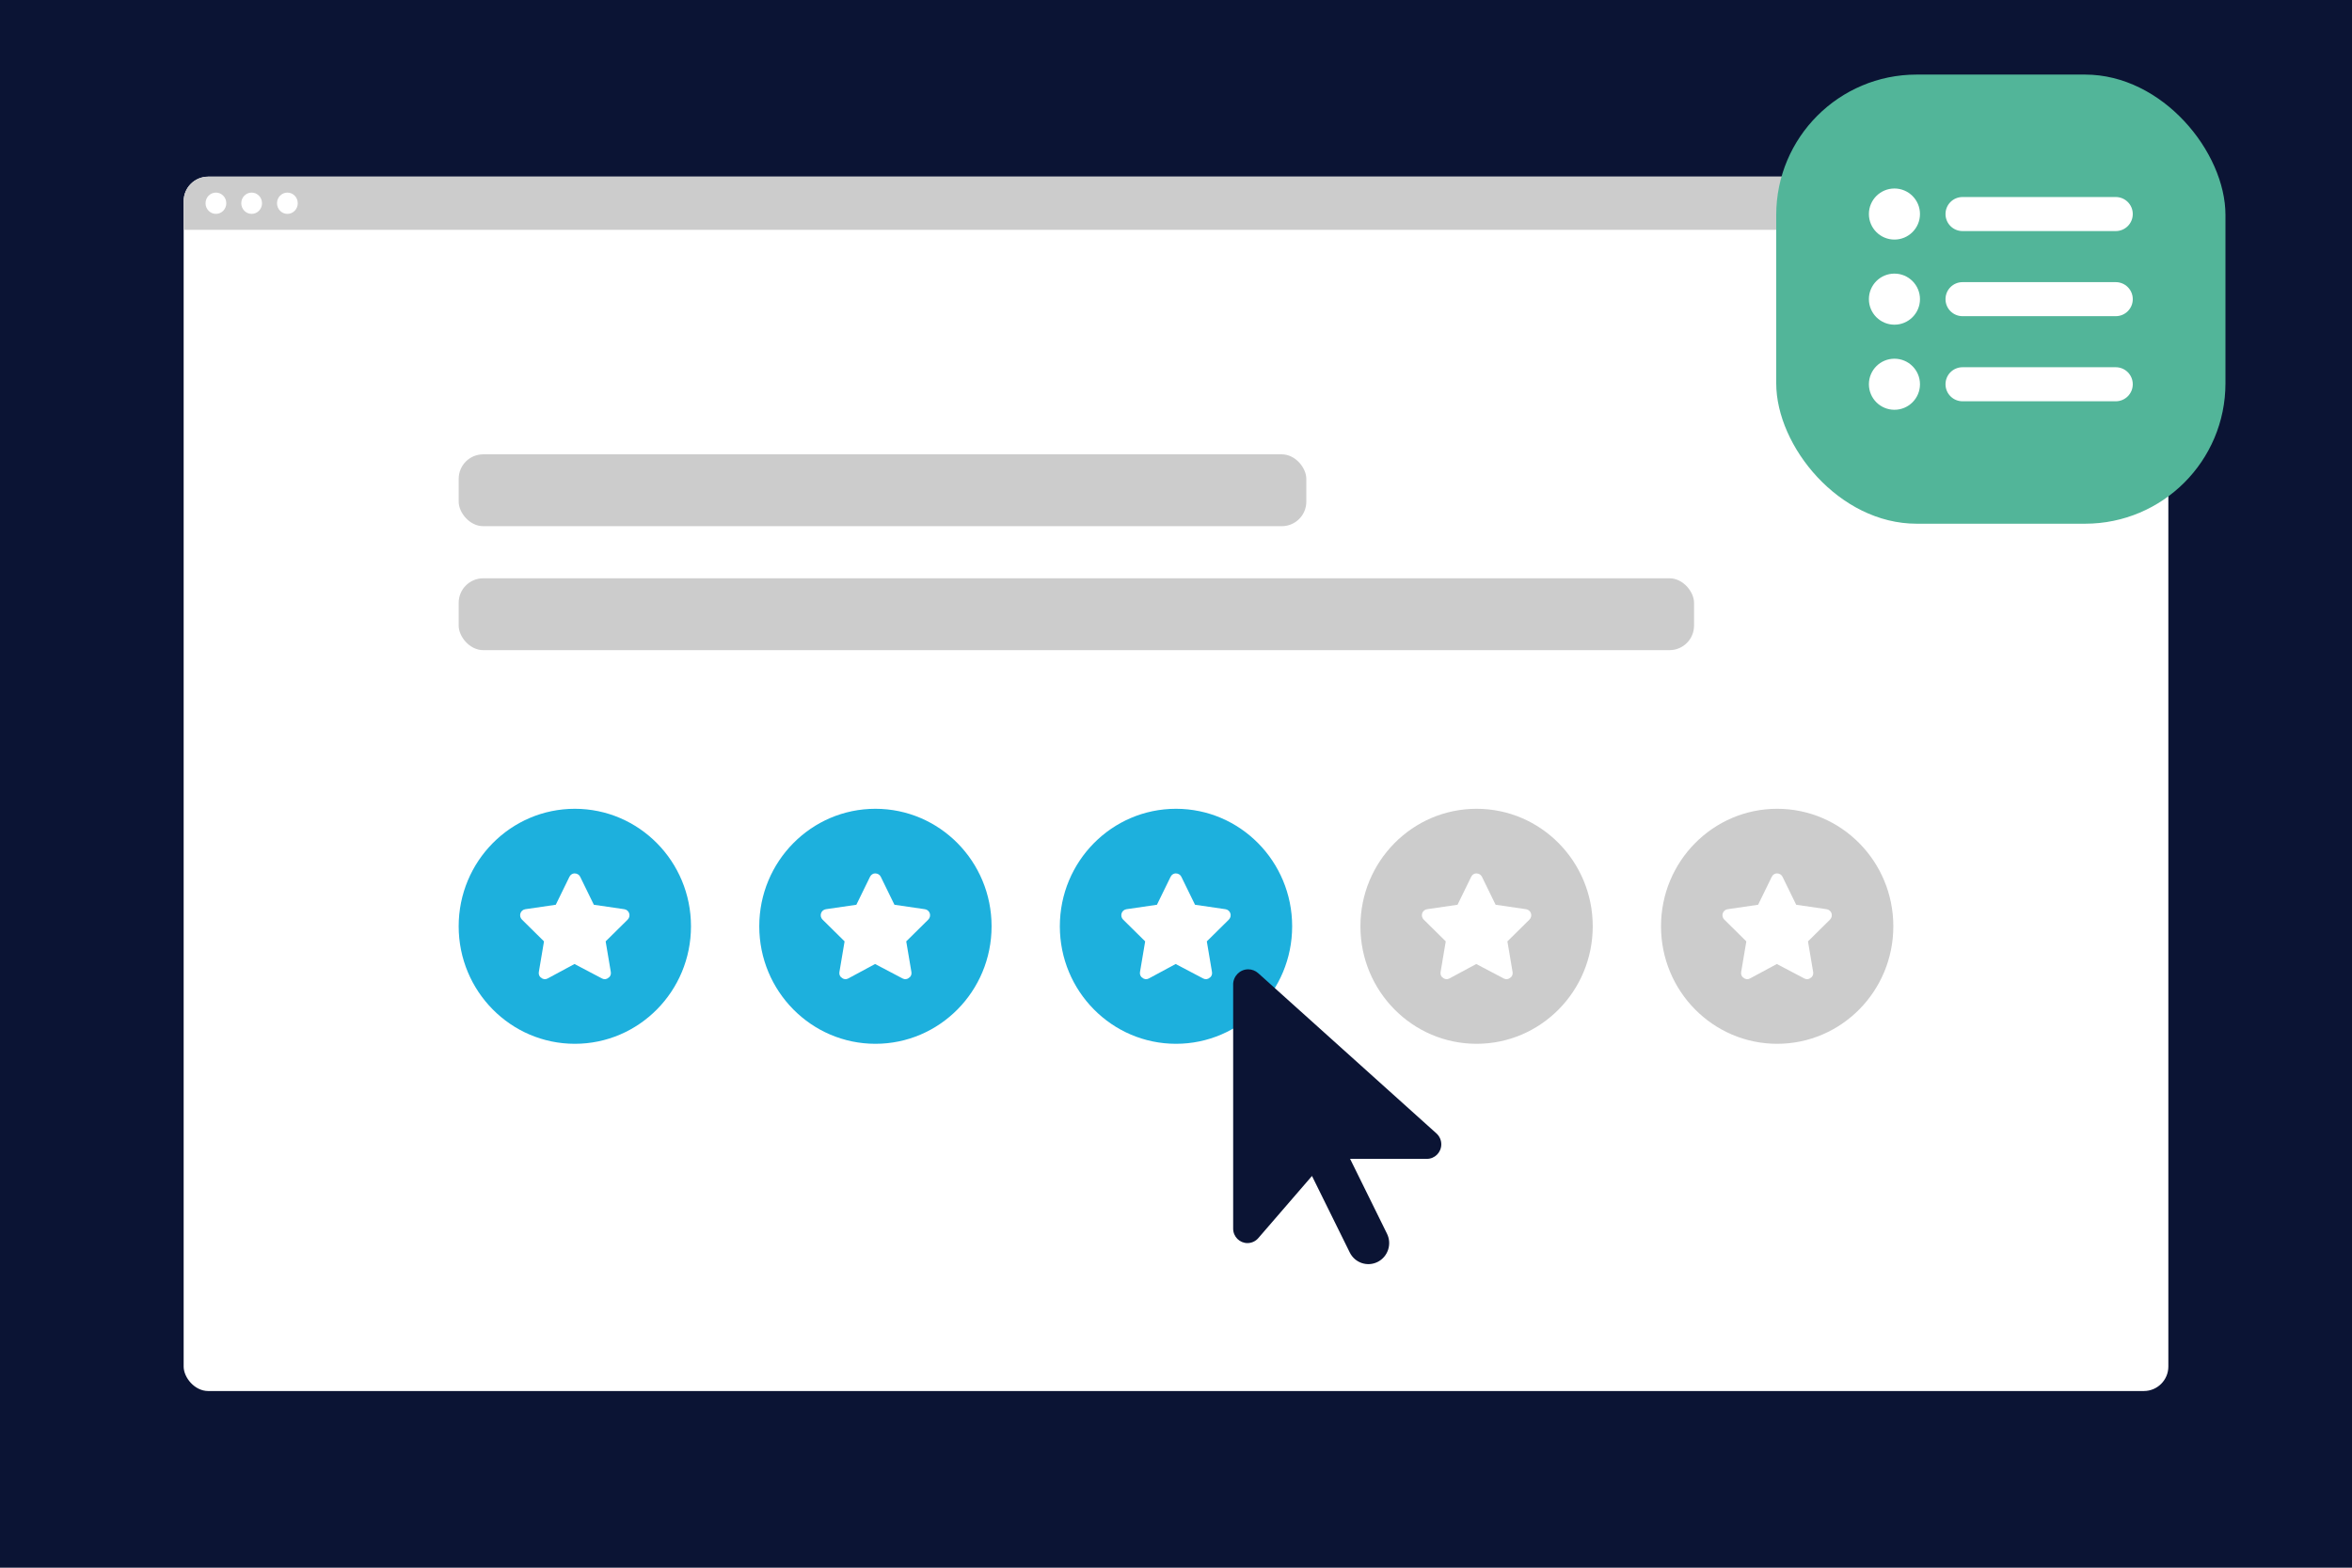 <?xml version="1.0" encoding="UTF-8"?>
<svg xmlns="http://www.w3.org/2000/svg" viewBox="0 0 1920 1280">
  <defs>
    <style>
      .cls-1 {
        fill: #ccc;
      }

      .cls-2 {
        fill: #fff;
      }

      .cls-3 {
        fill: #52b599;
      }

      .cls-4 {
        fill: #1db0dd;
      }

      .cls-5 {
        fill: #0b1434;
      }
    </style>
  </defs>
  <g id="background">
    <rect class="cls-5" width="1920" height="1280"></rect>
  </g>
  <g id="Ebene_1">
    <g>
      <rect class="cls-2" x="149.92" y="144.25" width="1620.16" height="991.5" rx="20" ry="20"></rect>
      <path class="cls-1" d="M169.92,144.25h1580.16c11.04,0,20,8.96,20,20v23.39H149.92v-23.39c0-11.04,8.96-20,20-20Z"></path>
      <g>
        <ellipse class="cls-2" cx="176.26" cy="165.94" rx="8.47" ry="8.69"></ellipse>
        <ellipse class="cls-2" cx="205.43" cy="165.94" rx="8.47" ry="8.69"></ellipse>
        <ellipse class="cls-2" cx="234.6" cy="165.94" rx="8.47" ry="8.69"></ellipse>
      </g>
    </g>
    <g>
      <rect class="cls-1" x="374.44" y="370.96" width="691.94" height="58.66" rx="20" ry="20"></rect>
      <rect class="cls-1" x="374.44" y="472.17" width="1008.45" height="58.66" rx="20" ry="20"></rect>
      <g>
        <ellipse class="cls-4" cx="469.25" cy="756.31" rx="94.82" ry="95.94"></ellipse>
        <path class="cls-2" d="M512.41,750.84l-18,17.78,4.23,25.08c.31,1.87-.43,3.76-1.97,4.61-1.51,1.39-3.5,1.51-5.16.64l-22.54-11.85-21.99,11.85c-1.66.87-3.65.75-5.16-.64-1.54-.85-2.28-2.74-1.97-4.61l4.23-25.08-18-17.78c-1.35-1.3-1.82-3.3-1.25-5.1.58-1.8,2.11-3.1,3.99-3.38l24.87-3.64,11.16-22.84c.79-1.68,2.52-2.76,4.11-2.76,2.14,0,3.87,1.08,4.66,2.76l11.16,22.84,24.87,3.64c1.89.28,3.41,1.58,3.99,3.38.57,1.8.1,3.8-1.25,5.1Z"></path>
        <ellipse class="cls-4" cx="714.63" cy="756.31" rx="94.82" ry="95.94"></ellipse>
        <path class="cls-2" d="M757.79,750.84l-18,17.78,4.23,25.08c.31,1.87-.43,3.76-1.97,4.61-1.51,1.39-3.5,1.51-5.16.64l-22.54-11.85-21.99,11.85c-1.66.87-3.65.75-5.16-.64-1.54-.85-2.28-2.74-1.97-4.61l4.23-25.08-18-17.78c-1.35-1.3-1.82-3.3-1.25-5.1.58-1.8,2.11-3.1,3.99-3.38l24.87-3.64,11.16-22.84c.79-1.68,2.52-2.76,4.11-2.76,2.14,0,3.87,1.08,4.66,2.76l11.16,22.84,24.87,3.64c1.89.28,3.41,1.58,3.99,3.38.57,1.8.1,3.8-1.25,5.1Z"></path>
        <ellipse class="cls-4" cx="960" cy="756.31" rx="94.82" ry="95.94"></ellipse>
        <path class="cls-2" d="M1003.16,750.84l-18,17.78,4.23,25.08c.31,1.87-.43,3.76-1.97,4.61-1.51,1.39-3.5,1.51-5.16.64l-22.54-11.85-21.99,11.85c-1.66.87-3.65.75-5.16-.64-1.54-.85-2.28-2.74-1.97-4.61l4.23-25.08-18-17.78c-1.35-1.3-1.82-3.3-1.25-5.1.58-1.8,2.11-3.1,3.99-3.38l24.87-3.64,11.16-22.84c.79-1.68,2.52-2.76,4.11-2.76,2.14,0,3.87,1.08,4.66,2.76l11.16,22.84,24.87,3.64c1.89.28,3.41,1.58,3.99,3.38.57,1.8.1,3.8-1.25,5.1Z"></path>
        <ellipse class="cls-1" cx="1205.37" cy="756.31" rx="94.82" ry="95.94"></ellipse>
        <path class="cls-2" d="M1248.54,750.84l-18,17.78,4.23,25.08c.31,1.87-.43,3.76-1.97,4.61-1.51,1.39-3.5,1.51-5.16.64l-22.54-11.85-21.99,11.85c-1.66.87-3.65.75-5.16-.64-1.54-.85-2.28-2.74-1.97-4.61l4.23-25.08-18-17.78c-1.35-1.3-1.82-3.3-1.25-5.1.58-1.8,2.11-3.1,3.99-3.38l24.87-3.64,11.16-22.84c.79-1.68,2.52-2.76,4.11-2.76,2.14,0,3.87,1.08,4.66,2.76l11.16,22.84,24.87,3.64c1.89.28,3.41,1.58,3.99,3.38.57,1.8.1,3.8-1.25,5.1Z"></path>
        <ellipse class="cls-1" cx="1450.75" cy="756.31" rx="94.82" ry="95.94"></ellipse>
        <path class="cls-2" d="M1493.91,750.84l-18,17.78,4.23,25.08c.31,1.87-.43,3.76-1.97,4.61-1.51,1.39-3.5,1.51-5.16.64l-22.54-11.85-21.99,11.85c-1.66.87-3.65.75-5.16-.64-1.54-.85-2.28-2.74-1.97-4.61l4.23-25.08-18-17.78c-1.35-1.3-1.82-3.3-1.25-5.1.58-1.8,2.11-3.1,3.99-3.38l24.87-3.64,11.16-22.84c.79-1.68,2.52-2.76,4.11-2.76,2.14,0,3.87,1.08,4.66,2.76l11.16,22.84,24.87,3.64c1.89.28,3.41,1.58,3.99,3.38.57,1.8.1,3.8-1.25,5.1Z"></path>
      </g>
      <path class="cls-5" d="M1006.66,803.91v199.24c0,6.56,5.26,11.82,11.68,11.82,3.35,0,6.58-1.45,8.81-4.03l43.86-50.78,30.85,62.49c4.19,8.49,14.39,11.93,22.78,7.68,8.39-4.24,11.79-14.56,7.59-23.05l-30.11-61.09h62.71c6.48,0,11.74-5.32,11.74-11.87,0-3.39-1.43-6.61-3.93-8.87l-145.49-130.84c-2.28-2.04-5.15-3.17-8.18-3.17-6.8,0-12.32,5.59-12.32,12.47Z"></path>
    </g>
    <g>
      <rect class="cls-3" x="1449.98" y="60.89" width="366.72" height="366.72" rx="114.63" ry="114.63"></rect>
      <path class="cls-2" d="M1546.48,195.61c11.51,0,20.85-9.33,20.85-20.85s-9.33-20.85-20.85-20.85-20.85,9.33-20.85,20.85,9.33,20.85,20.85,20.85ZM1602.07,160.87c-7.69,0-13.9,6.21-13.9,13.9s6.21,13.9,13.9,13.9h125.07c7.69,0,13.9-6.21,13.9-13.9s-6.21-13.9-13.9-13.9h-125.07ZM1602.07,230.36c-7.69,0-13.9,6.21-13.9,13.9s6.21,13.9,13.9,13.9h125.07c7.69,0,13.9-6.21,13.9-13.9s-6.21-13.9-13.9-13.9h-125.07ZM1602.07,299.84c-7.69,0-13.9,6.21-13.9,13.9s6.21,13.9,13.9,13.9h125.07c7.69,0,13.9-6.21,13.9-13.9s-6.21-13.9-13.9-13.9h-125.07ZM1546.48,334.58c11.51,0,20.85-9.33,20.85-20.85s-9.33-20.85-20.85-20.85-20.85,9.33-20.85,20.85,9.33,20.85,20.85,20.85ZM1567.33,244.25c0-11.51-9.33-20.85-20.85-20.85s-20.85,9.33-20.85,20.85,9.33,20.85,20.85,20.85,20.85-9.33,20.85-20.85Z"></path>
    </g>
  </g>
</svg>
